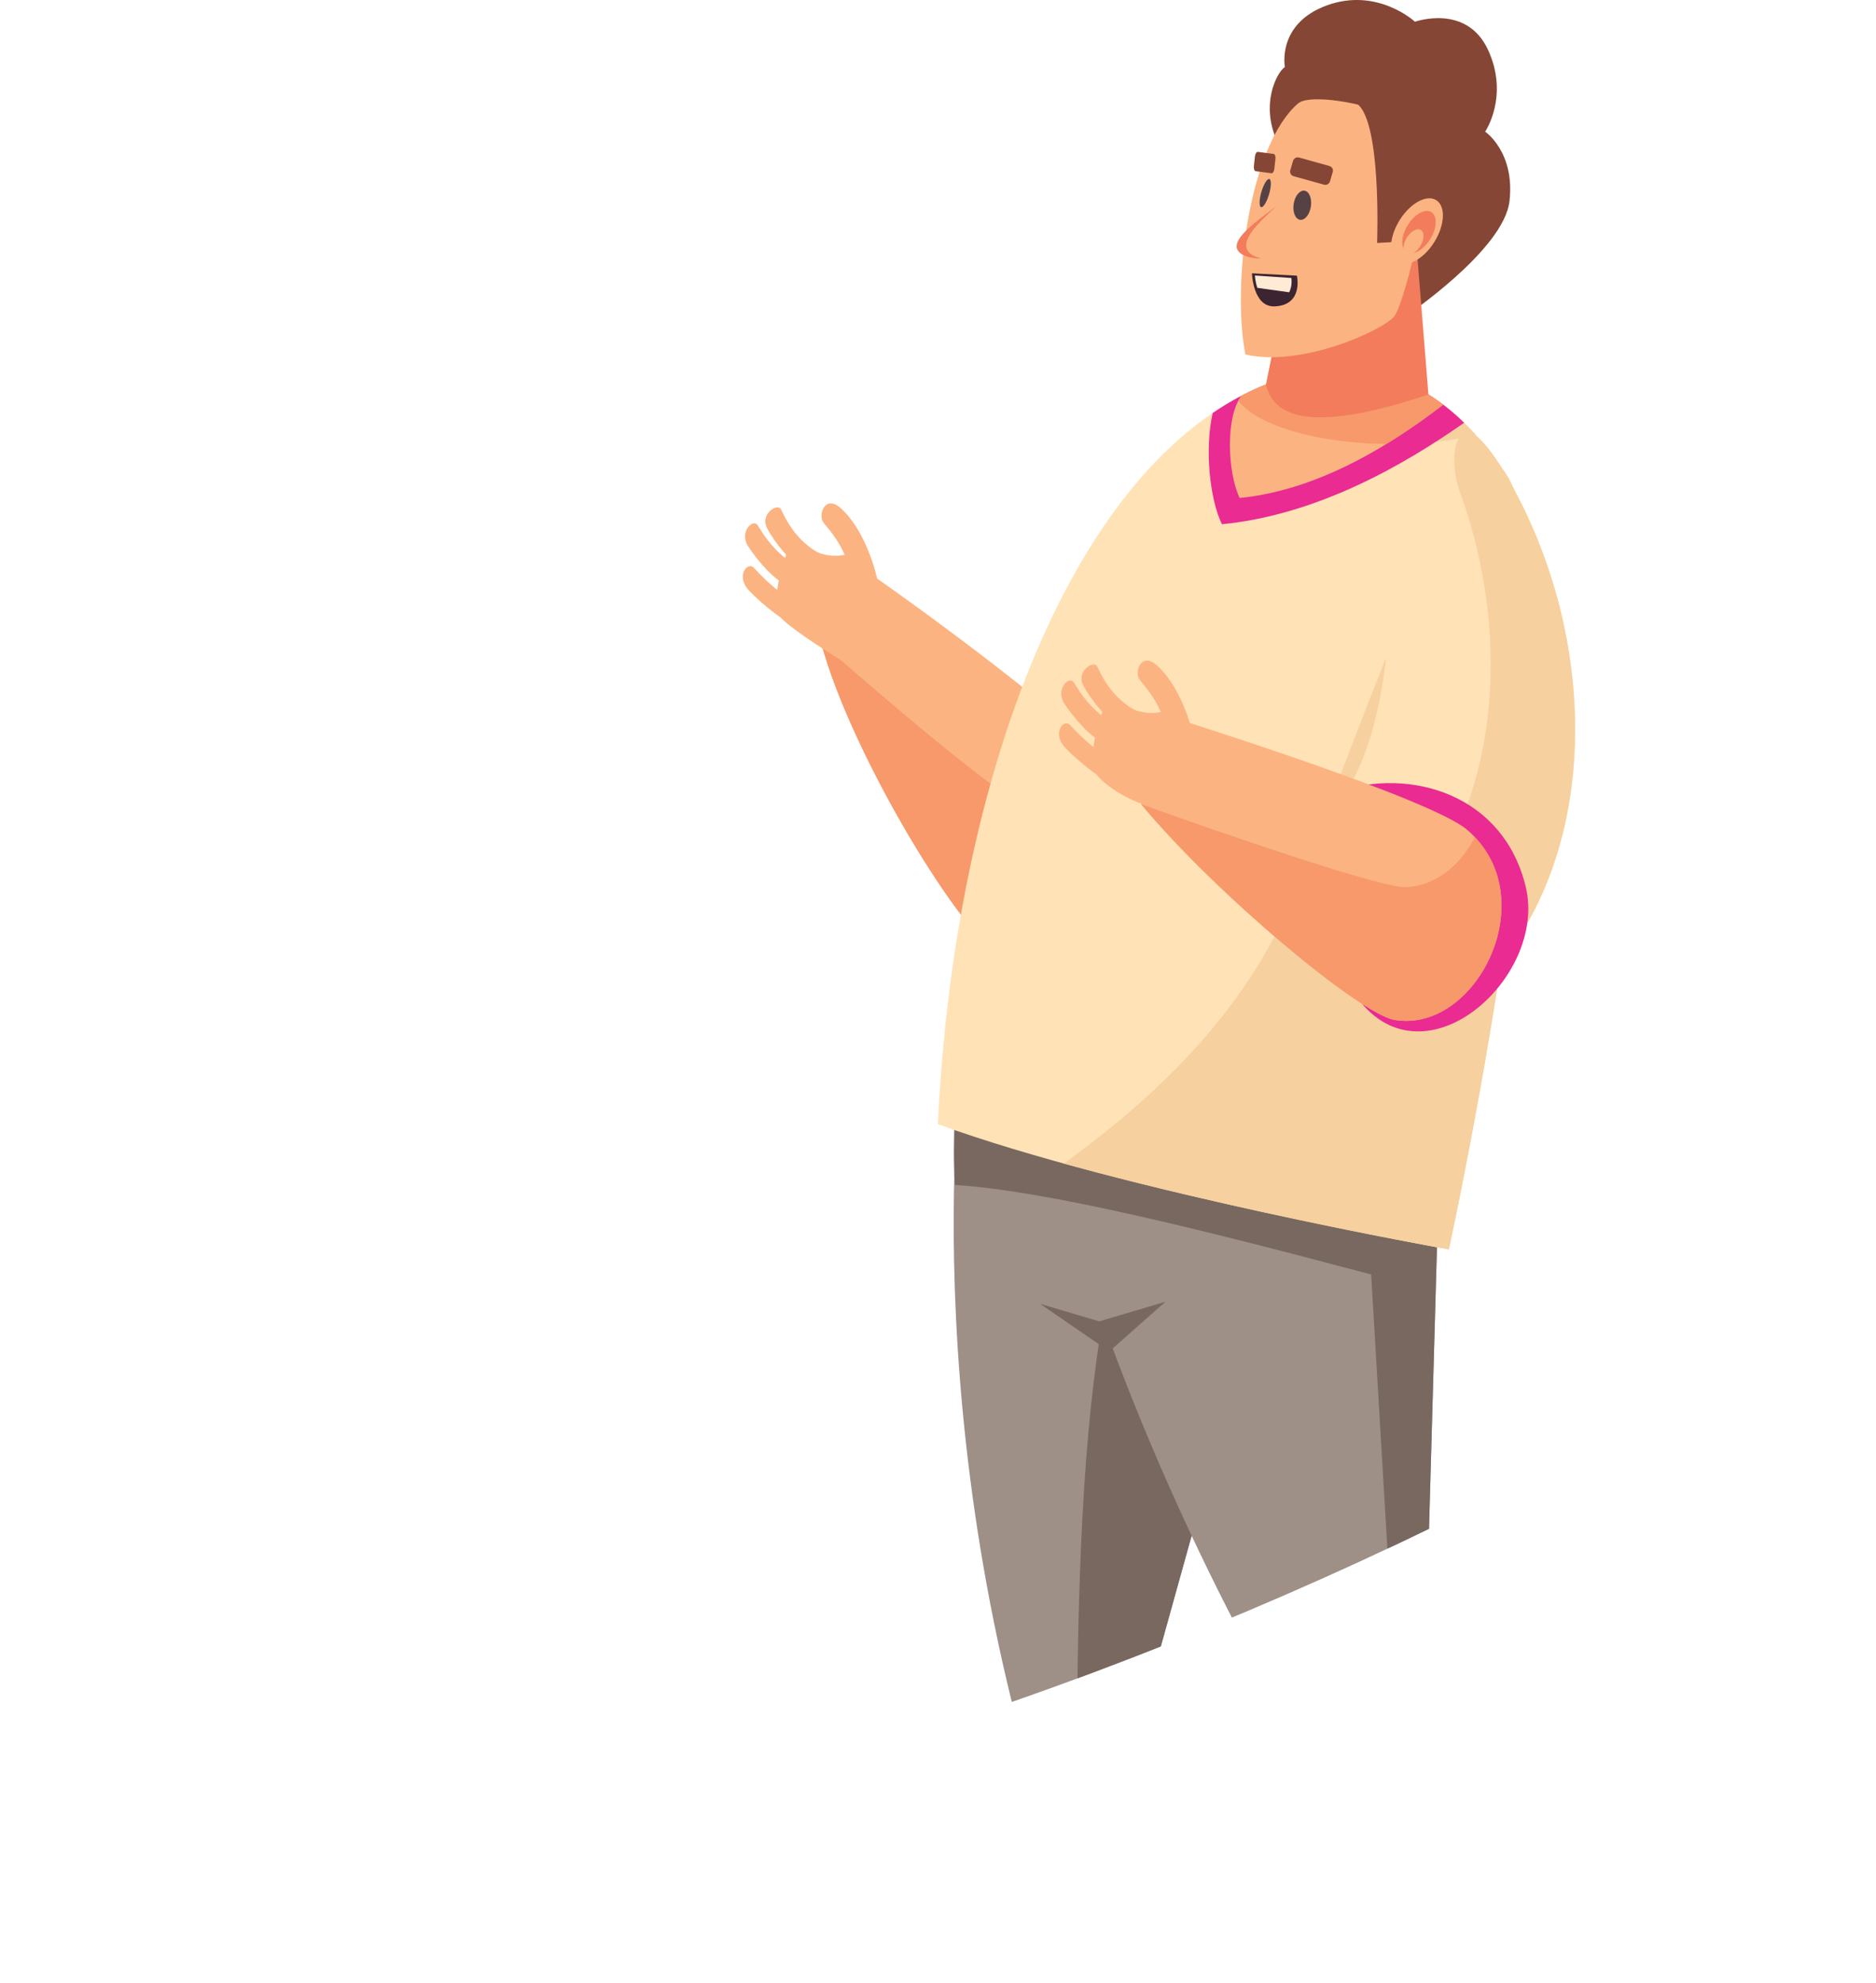 <?xml version="1.0" encoding="UTF-8" standalone="no"?><!DOCTYPE svg PUBLIC "-//W3C//DTD SVG 1.1//EN" "http://www.w3.org/Graphics/SVG/1.1/DTD/svg11.dtd"><svg width="100%" height="100%" viewBox="0 0 529 559" version="1.1" xmlns="http://www.w3.org/2000/svg" xmlns:xlink="http://www.w3.org/1999/xlink" xml:space="preserve" xmlns:serif="http://www.serif.com/" style="fill-rule:evenodd;clip-rule:evenodd;stroke-linejoin:round;stroke-miterlimit:2;"><g><clipPath id="_clip1"><path d="M85.403,5c-133.2,141.373 -203.315,235.743 -189.542,409.807c15.262,192.9 363.782,98.463 556.05,-9.286c20.904,-13.007 42.445,-28.251 63.116,-44.93c84.353,-59.16 166.726,-178.784 85.144,-229.159c-62.293,-37.268 -92.611,-66.287 -141.768,-116.432c-28.27,-26.779 -121.221,-73.292 -215.799,-73.29c-56.246,0.001 -113.071,16.453 -157.201,63.29Z"/></clipPath><g clip-path="url(#_clip1)"><path d="M231.548,181.237c8.652,32.212 40.79,84.046 50.157,87.373c9.367,3.326 40.774,-25.541 40.588,-39.645c-0.185,-14.105 -77.903,-67.922 -77.903,-67.922l-12.842,20.194Z" style="fill:#fbb481;fill-rule:nonzero;"/><path d="M310.047,212.405c-7.125,9.032 -15.239,15.97 -19.789,15.201c-7.72,-1.304 -58.71,-46.369 -58.71,-46.369c8.652,32.212 40.79,84.046 50.157,87.372c9.367,3.326 40.774,-25.54 40.589,-39.645c-0.047,-3.525 -4.937,-9.532 -12.247,-16.559" style="fill:#f7996b;fill-rule:nonzero;"/><path d="M418.788,37.117c0,0 6.859,-10.061 0.788,-23.111c-6.072,-13.05 -20.584,-7.881 -20.584,-7.881c0,0 -10.556,-9.787 -24.805,-4.618c-14.248,5.169 -11.871,17.404 -11.871,17.404c-2.902,1.903 -8.177,13.868 0.532,25.286l33.256,45.128c0,0 27.967,-18.766 29.548,-32.633c1.581,-13.867 -6.864,-19.575 -6.864,-19.575" style="fill:#854636;fill-rule:nonzero;"/><path d="M302.858,536.972l4.222,-0.001l59.071,-212.337l-94.999,-24.567c0,0 -14.757,111.753 31.706,236.905" style="fill:#9e8f87;fill-rule:nonzero;"/><path d="M331.582,315.694c-28.067,34.957 -28.521,126.806 -27.701,221.278l3.199,-0.001l59.071,-212.337l-34.569,-8.94Z" style="fill:#786860;fill-rule:nonzero;"/><path d="M395.741,536.955l4.222,-0.001l6.294,-222.757l-115.402,-11.154c0,0 19.762,110.342 104.886,233.912" style="fill:#9e8f87;fill-rule:nonzero;"/><path d="M386.644,359.304l10.518,177.651l2.802,-0.001l6.294,-222.757l-133.089,-30.319c0,-0 -5.374,22.747 -3.936,50.175c26.281,1.695 70.161,12.7 117.411,25.251" style="fill:#786860;fill-rule:nonzero;"/><path d="M264.471,316.925c52.25,19.023 144.08,35.32 144.08,35.32c0,0 40.077,-183.265 15.795,-219.15c-24.283,-35.886 -51.786,-31.349 -68.86,-24.102c-52.477,22.27 -86.37,108.978 -91.015,207.932" style="fill:#ffe2b6;fill-rule:nonzero;"/><path d="M355.486,108.993c-2.297,0.975 -4.546,2.117 -6.772,3.335c4.815,7.398 22.555,12.893 43.762,12.889c8.718,-0.001 16.828,-0.946 23.726,-2.554c-22.086,-24.392 -45.527,-20.116 -60.716,-13.67" style="fill:#f6d09e;fill-rule:nonzero;"/><path d="M424.346,133.095c-9.802,-14.485 -28.653,39.947 -58.598,117.014c-14.265,36.712 -43.065,61.355 -65.743,77.929c50.153,13.844 108.547,24.207 108.547,24.207c0,0 40.076,-183.265 15.794,-219.15" style="fill:#f6d09e;fill-rule:nonzero;"/><path d="M355.486,108.993c-4.658,1.977 -9.162,4.485 -13.52,7.441c-2.284,9.933 -0.911,24.141 2.594,31.361c26.965,-2.638 51.406,-16.755 68.306,-28.616c-21.083,-20.493 -42.954,-16.308 -57.38,-10.186" style="fill:#e92b92;fill-rule:nonzero;"/><path d="M355.486,108.993c-1.823,0.774 -3.619,1.643 -5.397,2.571c-4.618,5.894 -3.93,21.827 -0.533,28.825c24.049,-2.352 45.393,-17.12 57.406,-26.293c-19.188,-14.594 -38.393,-10.655 -51.476,-5.103" style="fill:#fbb481;fill-rule:nonzero;"/><path d="M390.896,125.188c6.33,-3.865 11.796,-7.831 16.066,-11.092c-19.188,-14.594 -38.393,-10.655 -51.476,-5.103c-1.823,0.774 -3.619,1.644 -5.397,2.571c-0.334,0.426 -0.632,0.917 -0.911,1.44c5.288,6.872 21.862,11.929 41.718,12.184" style="fill:#f7996b;fill-rule:nonzero;"/><path d="M356.983,108.385l4.816,-23.948l37.468,-17.136l3.516,43.912c-30.292,10.153 -43.432,7.64 -45.8,-2.828" style="fill:#f37c5d;fill-rule:nonzero;"/><path d="M351.163,99.934c15.956,3.704 38.873,-6.89 41.981,-10.728c3.109,-3.838 11.828,-40.412 8.943,-49.152c-2.885,-8.741 -31.657,-14.664 -36.034,-10.907c-13.553,11.634 -18.819,50.131 -14.89,70.787" style="fill:#fbb481;fill-rule:nonzero;"/><path d="M423.21,131.474c30.361,49.786 28.502,117.709 -10.761,150.845l-38.926,-52.058c14.387,-12.168 19.265,-44.461 18.205,-70.925c-0.951,-23.742 25.334,-37.944 31.482,-27.862" style="fill:#ffe2b6;fill-rule:nonzero;"/><path d="M423.21,131.474c-0.734,-1.204 -5.452,-8.595 -8.423,-9.323c-5.756,-1.411 -5.374,10.38 -3.282,16.083c15.659,42.678 10.852,91.311 -16.944,120.162l17.888,23.923c39.263,-33.136 41.122,-101.059 10.761,-150.845" style="fill:#f6d09e;fill-rule:nonzero;"/><path d="M377.022,223.203c20.942,-7.003 46.98,0.866 53.21,26.819c6.231,25.952 -29.706,57.745 -48.389,30.045c-18.683,-27.7 -4.821,-56.864 -4.821,-56.864" style="fill:#e92b92;fill-rule:nonzero;"/><path d="M321.761,226.703c21.114,25.373 61.699,59.172 71.475,60.834c23.168,3.939 42.577,-34.854 20.396,-53.658c-10.571,-8.962 -83.215,-31.664 -83.215,-31.664l-8.656,24.488Z" style="fill:#fbb481;fill-rule:nonzero;"/><path d="M415.876,236.018c-4.049,7.824 -10.83,13.614 -19.27,14.096c-8.525,0.487 -74.845,-23.411 -74.845,-23.411c21.114,25.373 61.699,59.172 71.474,60.834c22.325,3.796 41.142,-32.077 22.641,-51.519" style="fill:#f7996b;fill-rule:nonzero;"/><path d="M312.807,380.978l-19.53,-13.41l16.698,4.954l18.678,-5.544l-15.846,14Z" style="fill:#786860;fill-rule:nonzero;"/><path d="M400.485,67.768l-12.169,0.731c0,0 1.408,-36.452 -6.375,-39.658c-7.783,-3.207 6.931,-13.707 18.82,-4.524c11.887,9.184 -0.276,43.451 -0.276,43.451" style="fill:#854636;fill-rule:nonzero;"/><path d="M404.351,68.391c3.052,-4.775 3.382,-10.1 0.739,-11.894c-2.644,-1.793 -7.261,0.624 -10.312,5.399c-3.052,4.776 -3.382,10.101 -0.739,11.894c2.644,1.794 7.261,-0.624 10.312,-5.399" style="fill:#fbb481;fill-rule:nonzero;"/><path d="M403.223,67.532c1.97,-3.085 2.183,-6.524 0.476,-7.682c-1.707,-1.159 -4.688,0.403 -6.658,3.487c-1.971,3.085 -2.184,6.524 -0.477,7.683c1.708,1.158 4.689,-0.403 6.659,-3.488" style="fill:#f37c5d;fill-rule:nonzero;"/><path d="M400.428,69.462c1.181,-1.845 1.309,-3.904 0.286,-4.598c-1.024,-0.694 -2.81,0.24 -3.992,2.085c-1.18,1.846 -1.308,3.904 -0.285,4.598c1.023,0.694 2.81,-0.239 3.991,-2.085" style="fill:#fbb481;fill-rule:nonzero;"/><path d="M364.782,57.534c0.336,-2.267 1.698,-3.955 3.043,-3.771c1.345,0.185 2.163,2.172 1.827,4.439c-0.336,2.267 -1.699,3.955 -3.043,3.77c-1.345,-0.184 -2.163,-2.171 -1.827,-4.438" style="fill:#564245;fill-rule:nonzero;"/><path d="M366.308,44.409l8.58,2.393c0.722,0.201 1.137,0.941 0.928,1.653l-0.787,2.684c-0.21,0.712 -0.964,1.126 -1.686,0.925l-8.581,-2.393c-0.721,-0.201 -1.136,-0.942 -0.927,-1.653l0.787,-2.684c0.209,-0.712 0.964,-1.126 1.686,-0.925" style="fill:#854636;fill-rule:nonzero;"/><path d="M355.685,54.146c0.636,-2.197 1.641,-3.85 2.244,-3.691c0.602,0.158 0.575,2.068 -0.062,4.265c-0.636,2.197 -1.641,3.849 -2.243,3.691c-0.603,-0.159 -0.576,-2.068 0.061,-4.265" style="fill:#564245;fill-rule:nonzero;"/><path d="M354.704,42.818l4.419,0.579c0.372,0.049 0.606,0.686 0.524,1.423l-0.311,2.78c-0.082,0.738 -0.45,1.296 -0.822,1.247l-4.419,-0.579c-0.372,-0.049 -0.606,-0.686 -0.524,-1.423l0.311,-2.78c0.082,-0.737 0.45,-1.296 0.822,-1.247" style="fill:#854636;fill-rule:nonzero;"/><path d="M359.896,58.191c-5.986,5.351 -9.195,9.144 -8.37,11.809c0.515,1.665 2.279,2.397 3.825,2.73l-0.048,0.146c0,0 -5.391,0.011 -6.444,-2.643c-1.041,-2.625 3.278,-6.43 11.037,-12.042" style="fill:#f37c5d;fill-rule:nonzero;"/><path d="M353.028,77.055l12.678,0.656c0,0 1.914,8.271 -6.229,8.662c-6.163,0.296 -6.449,-9.318 -6.449,-9.318" style="fill:#3c2430;fill-rule:nonzero;"/><path d="M354.548,81.148c-0.604,-1.779 -0.691,-3.482 -0.691,-3.482l10.28,0.709c0,0 0.382,2.055 -0.604,4.03l-8.985,-1.257Z" style="fill:#ffead5;fill-rule:nonzero;"/><path d="M232.212,147.352c1.598,2.043 7.906,8.627 7.692,17.626l8.261,2.732c-0.952,-7.954 -5.124,-19.381 -11.307,-24.626c-4.28,-3.631 -6.276,2.184 -4.646,4.268" style="fill:#fbb481;fill-rule:nonzero;"/><path d="M237.775,186.485l10.851,-18.939c0,0 -1.327,-5.642 -9.388,-11.405c0,0 -7.089,2.589 -13.688,-3.596c-3.04,-2.849 -8.413,15.274 -5.915,20.845c0.957,2.137 12.272,9.616 18.14,13.095" style="fill:#fbb481;fill-rule:nonzero;"/><path d="M220.229,143.588c0.979,1.882 3.835,9.074 11.824,12.93l-5.493,3.701c-3.353,-1.259 -8.264,-7.422 -10.279,-11.365c-2.015,-3.942 2.969,-7.148 3.948,-5.266" style="fill:#fbb481;fill-rule:nonzero;"/><path d="M213.618,148.045c1.281,1.938 5.199,9.342 14.414,13.324l-5.654,3.799c-3.829,-1.302 -8.767,-7.071 -11.41,-11.131c-2.643,-4.06 1.369,-7.93 2.65,-5.992" style="fill:#fbb481;fill-rule:nonzero;"/><path d="M212.592,160.085c1.889,1.926 8.053,9.362 19.068,12.796l-5.141,4.424c-4.486,-1.058 -11.33,-6.702 -15.245,-10.741c-3.915,-4.037 -0.571,-8.405 1.318,-6.479" style="fill:#fbb481;fill-rule:nonzero;"/><path d="M321.368,191.661c1.598,2.043 7.906,8.627 7.692,17.626l8.261,2.732c-0.952,-7.954 -5.124,-19.381 -11.307,-24.626c-4.28,-3.631 -6.277,2.184 -4.646,4.268" style="fill:#fbb481;fill-rule:nonzero;"/><path d="M328.386,228.255l9.396,-16.4c0,0 -1.326,-5.643 -9.387,-11.406c0,0 -7.09,2.589 -13.688,-3.596c-3.04,-2.849 -8.413,15.274 -5.916,20.846c0.958,2.136 8.989,9.014 19.595,10.556" style="fill:#fbb481;fill-rule:nonzero;"/><path d="M309.385,187.897c0.979,1.882 3.835,9.073 11.825,12.93l-5.494,3.701c-3.354,-1.259 -8.265,-7.422 -10.279,-11.365c-2.015,-3.942 2.969,-7.148 3.948,-5.266" style="fill:#fbb481;fill-rule:nonzero;"/><path d="M302.773,192.354c1.28,1.938 5.199,9.342 14.414,13.324l-5.654,3.799c-3.829,-1.302 -8.767,-7.071 -11.41,-11.131c-2.643,-4.06 1.369,-7.93 2.65,-5.992" style="fill:#fbb481;fill-rule:nonzero;"/><path d="M301.748,204.394c1.889,1.926 8.053,9.362 19.068,12.796l-5.141,4.424c-4.486,-1.058 -11.331,-6.702 -15.246,-10.741c-3.914,-4.038 -0.57,-8.405 1.319,-6.479" style="fill:#fbb481;fill-rule:nonzero;"/></g></g></svg>